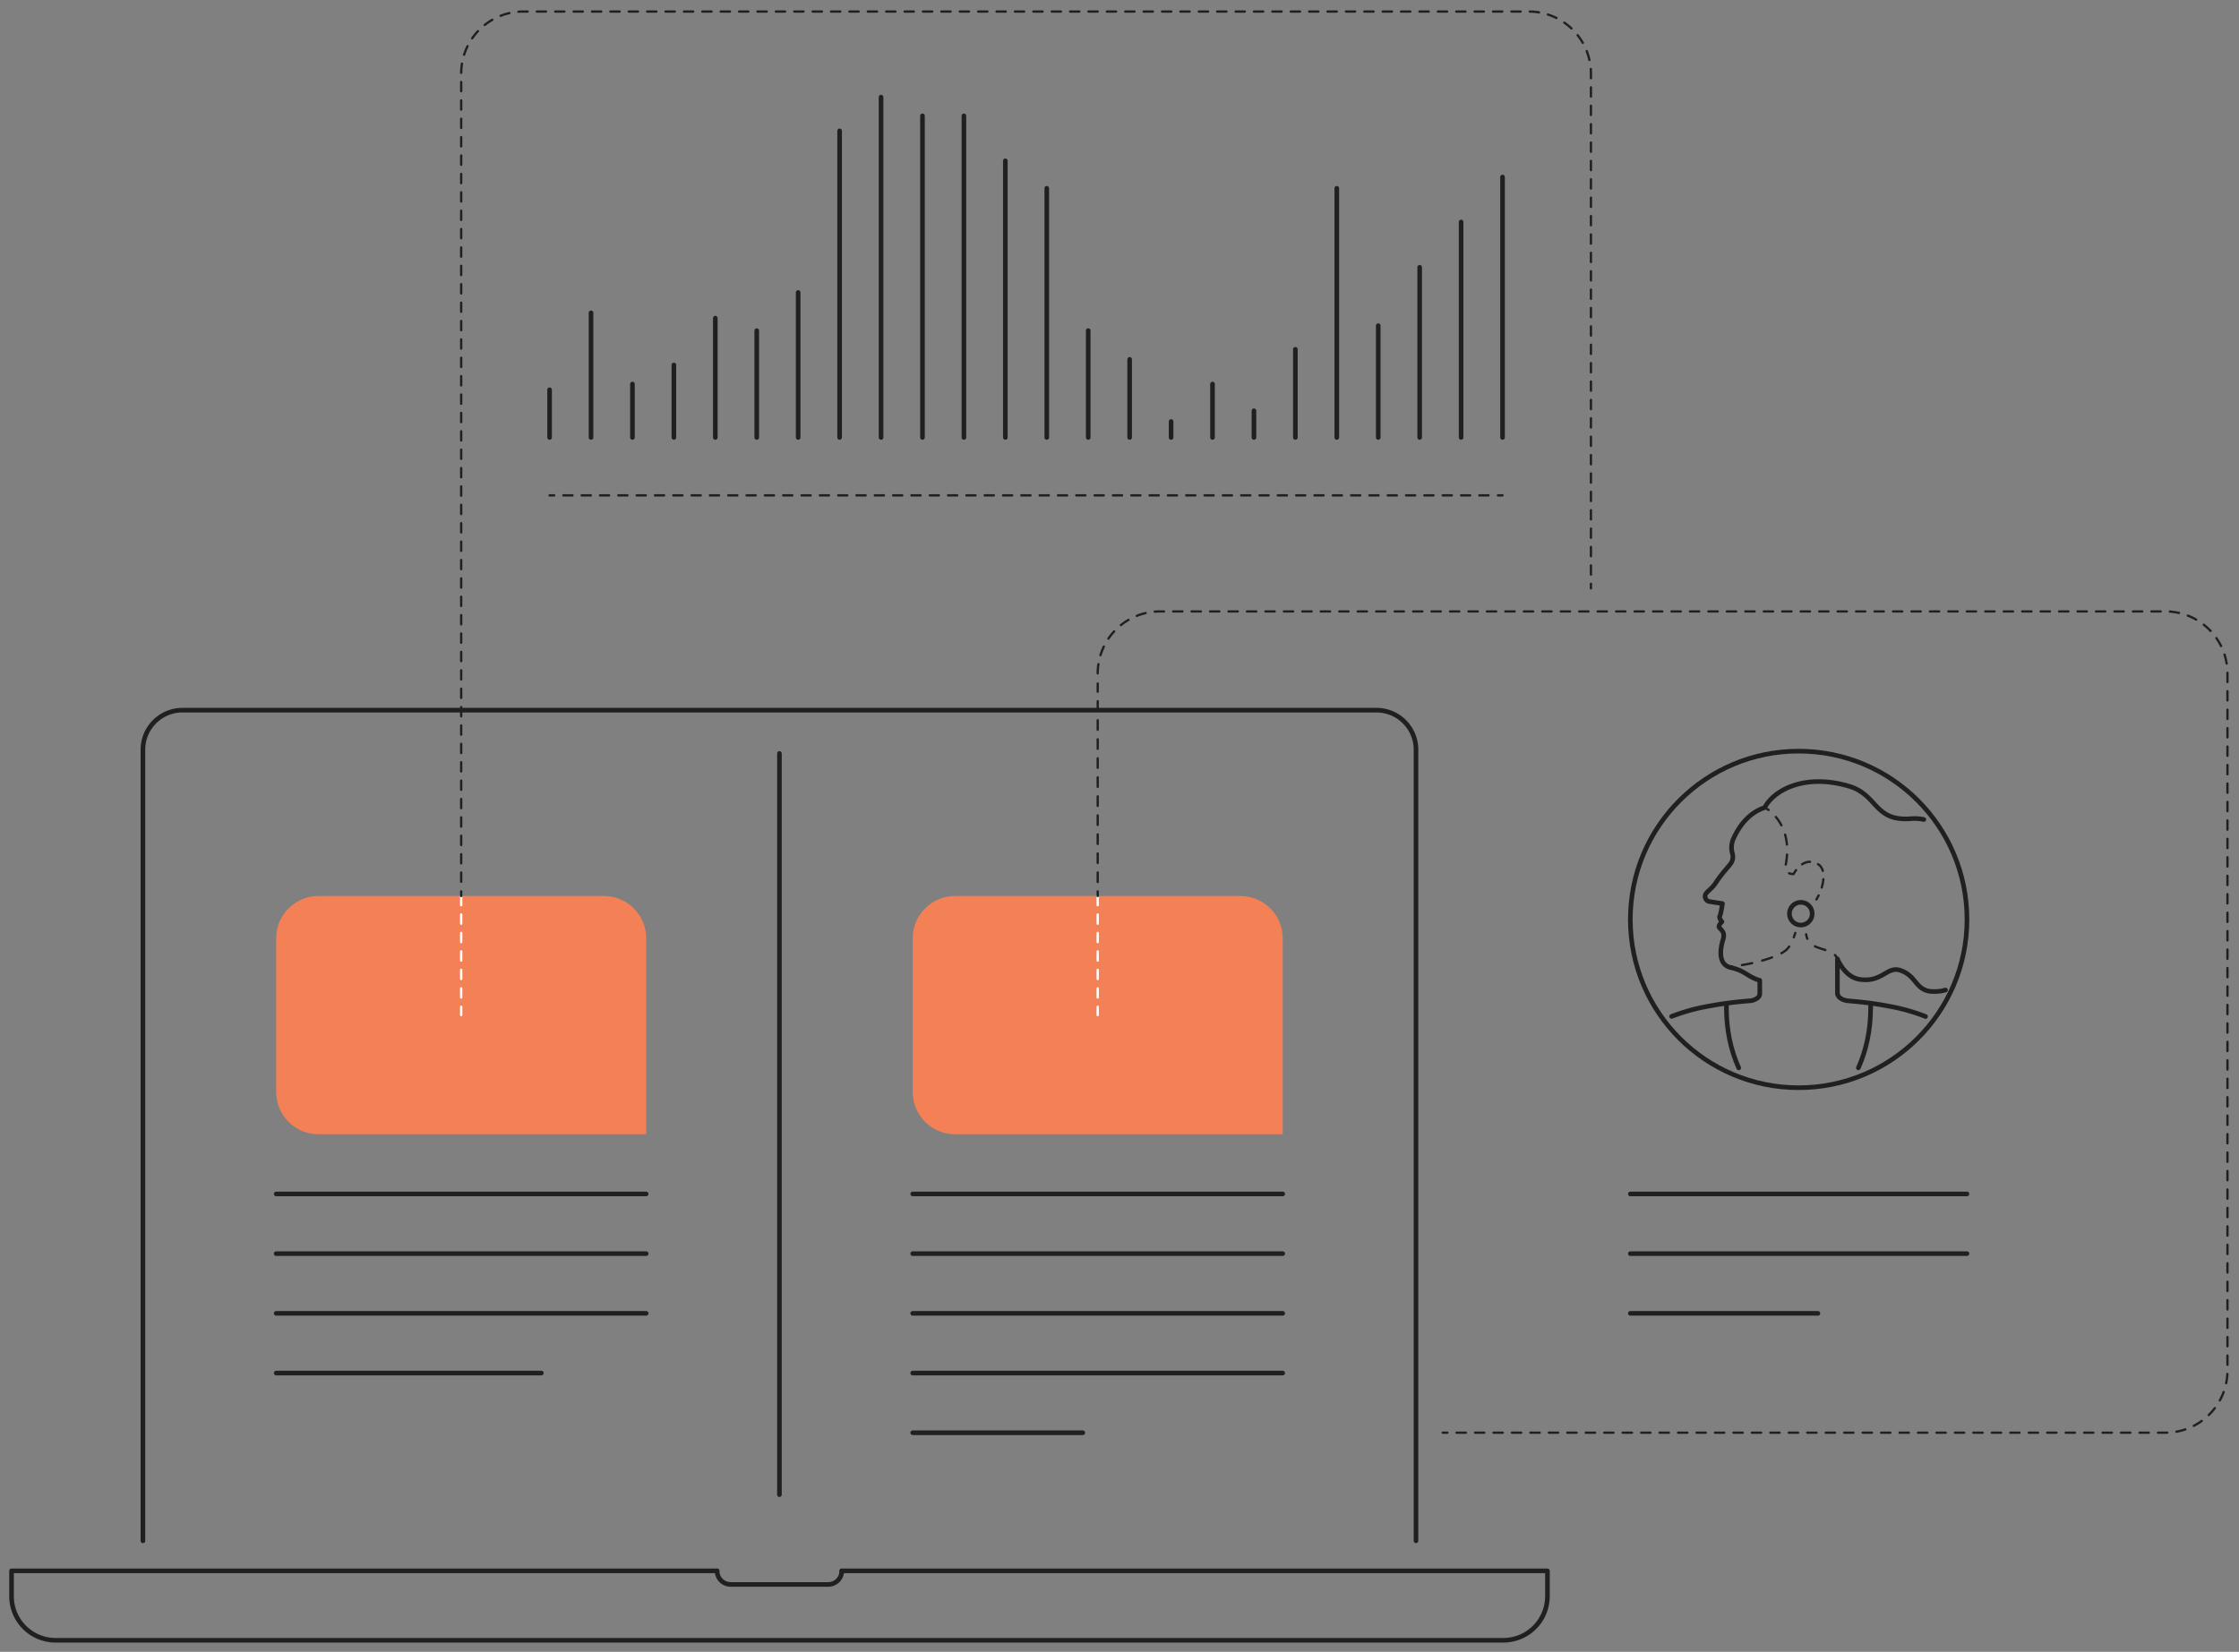 <svg xmlns="http://www.w3.org/2000/svg" viewBox="0 0 1940.86 1432.19"><rect x="0" y="0" width="1940.86" height="1432.19" fill="#808080" stroke="none"/><defs><style>.cls-1{fill:#f48056;}.cls-10,.cls-11,.cls-12,.cls-2,.cls-3,.cls-4,.cls-5,.cls-6,.cls-7,.cls-8,.cls-9{fill:none;stroke-linecap:round;}.cls-2{stroke:#fff;stroke-dasharray:8;}.cls-10,.cls-11,.cls-2,.cls-3,.cls-4,.cls-5,.cls-6,.cls-7,.cls-8,.cls-9{stroke-miterlimit:10;stroke-width:2px;}.cls-10,.cls-11,.cls-12,.cls-3,.cls-4,.cls-5,.cls-6,.cls-7,.cls-8,.cls-9{stroke:#221f20;}.cls-4{stroke-dasharray:7.94 7.94;}.cls-5{stroke-dasharray:8.96 8.96;}.cls-6{stroke-dasharray:8.72 8.72;}.cls-7{stroke-dasharray:7.32 7.32;}.cls-8{stroke-dasharray:9.53 9.53;}.cls-9{stroke-dasharray:8 8;}.cls-10{stroke-dasharray:8.25 8.25;}.cls-11{stroke-dasharray:7.97 7.97;}.cls-12{stroke-linejoin:round;stroke-width:4px;}</style></defs><g id="solid_shapes" data-name="solid shapes"><path class="cls-1" d="M276.11,776.88H523.42a36.72,36.72,0,0,1,36.72,36.72V983.44a0,0,0,0,1,0,0h-284a36.72,36.72,0,0,1-36.72-36.72V813.6A36.72,36.72,0,0,1,276.11,776.88Z"/><path class="cls-1" d="M827.88,776.88h247.31a36.72,36.72,0,0,1,36.72,36.72V983.44a0,0,0,0,1,0,0h-284a36.72,36.72,0,0,1-36.72-36.72V813.6A36.72,36.72,0,0,1,827.88,776.88Z"/></g><g id="inverted_dotted_lines" data-name="inverted dotted lines"><line class="cls-2" x1="951.54" y1="776.88" x2="951.54" y2="880.16"/><line class="cls-2" x1="399.77" y1="776.88" x2="399.77" y2="880.16"/></g><g id="dotted_lines" data-name="dotted lines"><line class="cls-3" x1="476.4" y1="429.51" x2="480.4" y2="429.51"/><line class="cls-4" x1="488.34" y1="429.51" x2="1294.49" y2="429.51"/><line class="cls-3" x1="1298.46" y1="429.51" x2="1302.46" y2="429.51"/><path class="cls-3" d="M1556.26,808.89c-.41,1.28-.84,2.55-1.31,3.78"/><path class="cls-5" d="M1550.92,820.66a19.82,19.82,0,0,1-1.71,2.16c-6.66,7.21-30.42,12.94-43.59,14.6"/><path class="cls-3" d="M1501.17,837.86a13.87,13.87,0,0,1-4-.15"/><path class="cls-3" d="M1529.73,700.14a25,25,0,0,1,3.35,2.18"/><path class="cls-6" d="M1539.37,708.33c6.24,7.47,12.53,20.53,8.62,41.22a9.25,9.25,0,0,0,.07,4.38"/><path class="cls-3" d="M1550.85,757.12a8.59,8.59,0,0,0,3.9.71,24,24,0,0,1,2.14-3.37"/><path class="cls-7" d="M1562.12,749.38c3.54-2.33,8.24-3.41,13.86-.07,6.28,3.72,5.6,14.39,2,23.69"/><path class="cls-3" d="M1576.47,776.36c-.6,1.22-1.24,2.4-1.92,3.51"/><path class="cls-3" d="M1592.75,831.41a9.3,9.3,0,0,0-2.13-3.35"/><path class="cls-8" d="M1582.26,823.68c-4.59-1.48-9.59-2.66-12.91-5.83"/><path class="cls-3" d="M1566.67,813.94a14.51,14.51,0,0,1-1-3.87"/><line class="cls-3" x1="1250.63" y1="1242.2" x2="1254.63" y2="1242.2"/><path class="cls-9" d="M1262.64,1242.2h614.42a53.8,53.8,0,0,0,53.8-53.8V583.94a53.8,53.8,0,0,0-53.8-53.8H1005.34a53.8,53.8,0,0,0-53.8,53.8v4.68"/><polyline class="cls-3" points="951.54 592.62 951.54 596.62 951.54 595.73 951.54 599.73"/><polyline class="cls-10" points="951.54 607.98 951.54 615.73 951.54 768.76"/><line class="cls-3" x1="951.54" y1="772.88" x2="951.54" y2="776.88"/><line class="cls-3" x1="1379.09" y1="510.14" x2="1379.09" y2="506.14"/><path class="cls-11" d="M1379.09,498.17V63.8a53.8,53.8,0,0,0-53.8-53.8H453.57a53.8,53.8,0,0,0-53.8,53.8V768.9"/><line class="cls-3" x1="399.77" y1="772.88" x2="399.77" y2="776.88"/></g><g id="solid_lines" data-name="solid lines"><path class="cls-12" d="M1227.45,1335.93v-686a34.28,34.28,0,0,0-34.18-34.19H158.07a34.29,34.29,0,0,0-34.19,34.19v686"/><path class="cls-12" d="M621.61,1362H10v22a38.19,38.19,0,0,0,38.19,38.19h1255a38.19,38.19,0,0,0,38.19-38.19v-22H729.7"/><path class="cls-12" d="M621.61,1362a11.77,11.77,0,0,0,11.78,11.78h84.53A11.78,11.78,0,0,0,729.7,1362"/><line class="cls-12" x1="675.65" y1="653.28" x2="675.65" y2="1295.93"/><line class="cls-12" x1="239.4" y1="1035.2" x2="560.14" y2="1035.2"/><line class="cls-12" x1="239.4" y1="1086.96" x2="560.14" y2="1086.96"/><line class="cls-12" x1="239.4" y1="1138.73" x2="560.14" y2="1138.73"/><line class="cls-12" x1="239.4" y1="1190.49" x2="469.27" y2="1190.49"/><line class="cls-12" x1="791.17" y1="1035.2" x2="1111.91" y2="1035.2"/><line class="cls-12" x1="791.17" y1="1086.96" x2="1111.91" y2="1086.96"/><line class="cls-12" x1="791.17" y1="1138.73" x2="1111.91" y2="1138.73"/><line class="cls-12" x1="791.17" y1="1190.49" x2="1111.91" y2="1190.49"/><line class="cls-12" x1="791.17" y1="1242.25" x2="938.6" y2="1242.25"/><line class="cls-12" x1="476.4" y1="337.92" x2="476.4" y2="379.28"/><line class="cls-12" x1="512.31" y1="271.26" x2="512.31" y2="379.28"/><line class="cls-12" x1="548.23" y1="332.98" x2="548.23" y2="379.28"/><line class="cls-12" x1="584.15" y1="316.43" x2="584.15" y2="379.28"/><line class="cls-12" x1="620.06" y1="275.84" x2="620.06" y2="379.28"/><line class="cls-12" x1="655.98" y1="286.67" x2="655.98" y2="379.28"/><line class="cls-12" x1="691.89" y1="253.58" x2="691.89" y2="379.28"/><line class="cls-12" x1="727.81" y1="113.44" x2="727.81" y2="379.28"/><line class="cls-12" x1="763.73" y1="84.2" x2="763.73" y2="379.28"/><line class="cls-12" x1="799.64" y1="100.44" x2="799.64" y2="379.28"/><line class="cls-12" x1="835.56" y1="100.44" x2="835.56" y2="379.28"/><line class="cls-12" x1="871.47" y1="139.42" x2="871.47" y2="379.28"/><line class="cls-12" x1="907.39" y1="163.24" x2="907.39" y2="379.28"/><line class="cls-12" x1="943.31" y1="286.67" x2="943.31" y2="379.28"/><line class="cls-12" x1="979.22" y1="311.57" x2="979.22" y2="379.28"/><line class="cls-12" x1="1015.14" y1="365.46" x2="1015.14" y2="379.28"/><line class="cls-12" x1="1051.05" y1="332.98" x2="1051.05" y2="379.28"/><line class="cls-12" x1="1086.97" y1="356.13" x2="1086.97" y2="379.28"/><line class="cls-12" x1="1122.88" y1="302.86" x2="1122.88" y2="379.28"/><line class="cls-12" x1="1158.8" y1="163.24" x2="1158.8" y2="379.28"/><line class="cls-12" x1="1194.72" y1="282.34" x2="1194.72" y2="379.28"/><line class="cls-12" x1="1230.63" y1="231.74" x2="1230.63" y2="379.28"/><line class="cls-12" x1="1266.55" y1="192.47" x2="1266.55" y2="379.28"/><line class="cls-12" x1="1302.46" y1="153.5" x2="1302.46" y2="379.28"/><circle class="cls-12" cx="1559.15" cy="797.18" r="145.91"/><line class="cls-12" x1="1413.24" y1="1035.2" x2="1705.06" y2="1035.2"/><line class="cls-12" x1="1413.24" y1="1086.96" x2="1705.06" y2="1086.96"/><line class="cls-12" x1="1413.24" y1="1138.73" x2="1575.83" y2="1138.73"/><path class="cls-12" d="M1449,881.28A170.55,170.55,0,0,1,1477.8,873c1.73-.35,3.52-.7,5.36-1s3.81-.68,5.8-1c2.46-.4,5-.77,7.62-1.12,6.54-.88,13.64-1.63,21.35-2.22,0,0,7.51-1.3,7.51-6.06V850c-10.68-3-12.52-8.34-24.87-11s-8.92-18.1-6.91-24.61-2.17-8.35-3.34-10.18,2.34-5,2.34-5-2.84-3-1.84-5,2.27-10.75,2.27-10.75l-11.76-1.85c-2.14-.34-4.57-4-2.53-6.81s5.5-4.72,8.35-9.15c5.71-8.88,11.38-14.19,13.5-17.5a9.93,9.93,0,0,0,1-8.29,18.8,18.8,0,0,1,1.06-12.89c7.68-16.85,18.32-23.91,27-26.76,7.46-14.39,33.39-29.91,72.49-18.72,25.78,7.38,22,30.69,53.88,28.39a38.57,38.57,0,0,1,11.56.66"/><path class="cls-12" d="M1686.43,858.39a33.29,33.29,0,0,1-6.59,1.19c-20,1.72-16.54-12.17-31.75-18-12.32-4.71-15.81,10.35-35.68,7.64-13.55-1.84-19.66-17.83-19.66-17.83v30.14s.54,5.41,9.69,6.27c6.83.56,13.17,1.26,19,2q3.94.54,7.61,1.14c2,.32,3.93.65,5.81,1s3.63.68,5.37,1a168.7,168.7,0,0,1,28.91,8.41"/><circle class="cls-12" cx="1561.02" cy="792.21" r="9.88"/><path class="cls-12" d="M1507.21,925.89c-6.74-14.85-10.69-32.77-10.69-52q0-2,.06-4"/><path class="cls-12" d="M1621.49,869.87c0,1.32.06,2.64.06,4,0,19.24-3.93,37.12-10.65,52"/></g></svg>